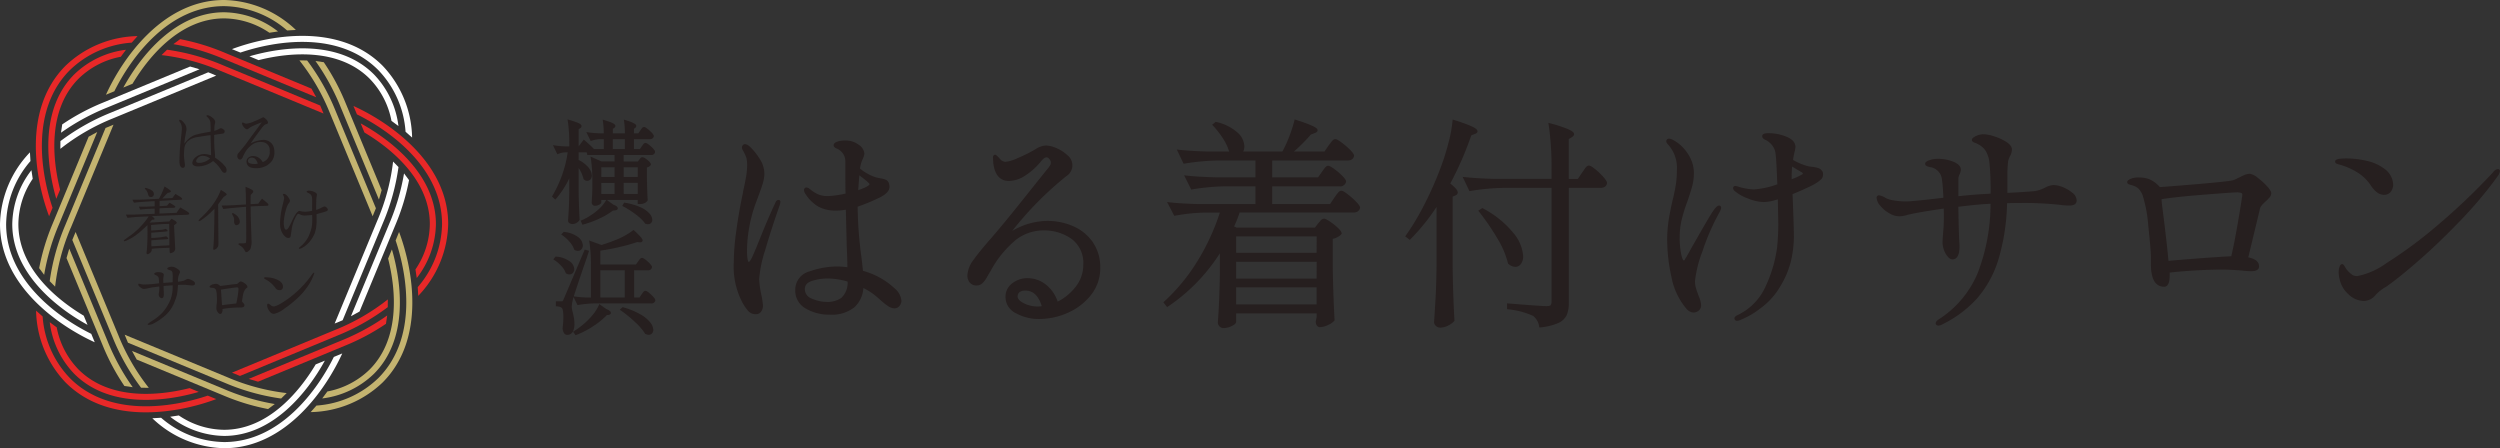 <svg xmlns="http://www.w3.org/2000/svg" xmlns:xlink="http://www.w3.org/1999/xlink" width="272.243" height="48.807" viewBox="0 0 272.243 48.807">
  <rect x="0" y="0" width="272.243" height="48.807" fill="#333333" stroke="none"/>
  <defs>
    <clipPath id="clip-path">
      <rect id="長方形_2453" data-name="長方形 2453" width="48.807" height="48.807" fill="none"/>
    </clipPath>
  </defs>
  <g id="グループ_5536" data-name="グループ 5536" transform="translate(0 -31)">
    <path id="パス_23312" data-name="パス 23312" d="M33.235,25.505a1.106,1.106,0,0,1,.324.7.455.455,0,0,1-.482.482.75.75,0,0,1-.239-.044l-.045-.015-.027-.039a4.744,4.744,0,0,0-.993-.956,9.005,9.005,0,0,0-1.351-.866l-.137-.069.213-.363.1.017a6.537,6.537,0,0,1,1.664.482,2.976,2.976,0,0,1,.975.668M23,24.008l-.368-.341.065-.1a13.021,13.021,0,0,0,1.649-4.705h-.286a2.18,2.18,0,0,0-.718.158l-.125.05-.478-.995.271.042a9.914,9.914,0,0,0,1.115.094h.393v-.265a15.7,15.7,0,0,0-.155-2.446l-.037-.228.221.066a9.525,9.525,0,0,1,.962.326c.161.072.345.175.345.343a.292.292,0,0,1-.183.247l-.131.084v1.873l.555-.74.118.1c.394.338.706.625.925.852l.04.042V18.5h1.1V17.426h-.409a3.291,3.291,0,0,0-.9.162l-.119.038-.476-.971.269.038a11.851,11.851,0,0,0,1.214.095h.416a9.316,9.316,0,0,0-.082-1.268l-.034-.227.22.068c.977.3,1.162.453,1.162.632a.3.3,0,0,1-.165.231l-.112.075v.489h1.313a9.2,9.2,0,0,0-.082-1.268l-.035-.229.221.069c.951.3,1.137.458,1.137.632a.3.3,0,0,1-.145.226l-.109.078v.492h.478l.189-.279c.023-.03.055-.078.1-.143a1.059,1.059,0,0,1,.134-.175.277.277,0,0,1,.2-.091c.075,0,.167.035.391.212a4.046,4.046,0,0,1,.438.4c.165.175.232.287.232.388l-.005.037a.4.4,0,0,1-.441.288H31.56V18.5h.648l.186-.264c.027-.035.058-.082.1-.144a1.181,1.181,0,0,1,.13-.164.279.279,0,0,1,.2-.091c.073,0,.166.035.384.205a3.807,3.807,0,0,1,.426.389c.159.169.227.283.227.382a.388.388,0,0,1-.434.337H30.44v.7H32l.114-.167c.038-.041.069-.08.113-.138a.326.326,0,0,1,.26-.154c.084,0,.214.034.536.291.266.212.379.363.379.5v.049l-.03.039a.7.7,0,0,1-.4.235v1.135c.025,1.067.052,1.859.084,2.413l0,.048-.027.04a.762.762,0,0,1-.315.249,1.1,1.1,0,0,1-.479.1h-.265V24.04H28.606l.688.5c.37.156.507.269.507.416,0,.187-.23.217-.306.228l-.228.02a7.623,7.623,0,0,1-1.41.84,10.653,10.653,0,0,1-1.789.666l-.12.033-.194-.444.138-.056a5.345,5.345,0,0,0,.914-.493,6,6,0,0,0,.986-.761,3.8,3.8,0,0,0,.69-.84l.062-.109h-.539v.253c0,.13-.124.213-.245.278a1.006,1.006,0,0,1-.478.108.3.3,0,0,1-.242-.13.415.415,0,0,1-.083-.256q.049-.57.072-1.425v-.84a15.608,15.608,0,0,0-.155-2.446l-.043-.264,1.192.53h1.428v-.7H26.484l-.072-.289h-.875v.829A3.342,3.342,0,0,1,26.6,20.5a1.47,1.47,0,0,1,.375.885.624.624,0,0,1-.128.4.491.491,0,0,1-.731.024l-.042-.032-.01-.052a4.018,4.018,0,0,0-.522-1.163v2.784c.017.987.049,1.938.1,2.823l0,.041-.02.036a.776.776,0,0,1-.337.3.686.686,0,0,1-.764.018.359.359,0,0,1-.135-.279c.033-.483.061-.942.085-1.387s.04-1.038.048-1.746V21.687a9.969,9.969,0,0,1-1.42,2.206Zm8.974-3.521h-1.53v1.048h1.53Zm-1.529,2.9h1.53v-1.2H30.44ZM29.259,18.5h1.313V17.426H29.259Zm-1.253,3.036h1.446V20.486H28.007Zm0,1.856h1.446v-1.2H28.007Zm-2.521,4.7a3.018,3.018,0,0,0-1.493-.562l-.072-.011-.283.283.143.1a4.1,4.1,0,0,1,.779.71,2.273,2.273,0,0,1,.477.79l.016.051.045.029a.651.651,0,0,0,.354.107.508.508,0,0,0,.4-.177.633.633,0,0,0,.143-.426,1.2,1.2,0,0,0-.509-.894m8.4,6.893-.005.037a.4.4,0,0,1-.441.288H27.307a12.113,12.113,0,0,0-1.783.167l-.106.017-.429-.876c-.01.034-.018.06-.023.079A3.9,3.9,0,0,0,24.79,35.7a2.746,2.746,0,0,0,.116.614c.008.035.038.173.091.416a4,4,0,0,1,.082.838,1.658,1.658,0,0,1-.176.825.665.665,0,0,1-.607.343.415.415,0,0,1-.372-.229,1.176,1.176,0,0,1-.133-.493,9.926,9.926,0,0,0,.083-1.229c0-.814-.137-.973-.179-1a1.066,1.066,0,0,0-.509-.155l-.131-.013v-.54h.663a.183.183,0,0,0,.072-.009.978.978,0,0,0,.087-.152c.126-.285.892-2.088,2.273-5.352l.05-.119.471.138-.045.141c-.176.552-.391,1.185-.64,1.884-.535,1.587-.858,2.554-.976,2.936l.209.029a11.824,11.824,0,0,0,1.214.095h.441V31.148a15.632,15.632,0,0,0-.155-2.446l-.04-.244,1.344.49c.417-.125.888-.289,1.4-.489a8.033,8.033,0,0,0,2-1.076l.1-.076.09.086c.322.306.54.523.666.666.158.179.223.292.223.391a.2.2,0,0,1-.068.152.351.351,0,0,1-.277.052l-.251-.021A19.548,19.548,0,0,1,30,29.168c-.707.167-1.413.3-2.1.4v1.5h3.878l.212-.293c.024-.031.058-.079.105-.146a1.338,1.338,0,0,1,.142-.176.289.289,0,0,1,.2-.1c.073,0,.168.036.4.21a3.827,3.827,0,0,1,.45.407c.169.179.238.293.238.394a.39.39,0,0,1-.446.337H31.584v2.964h.585l.2-.3c.036-.047.072-.1.113-.161a1.026,1.026,0,0,1,.134-.175.28.28,0,0,1,.2-.091c.074,0,.169.038.393.219a4.236,4.236,0,0,1,.443.419c.168.183.237.3.237.4M27.9,34.665H30.56V31.7H27.9ZM32.26,36.5a8.231,8.231,0,0,0-1.852-.762l-.077-.023-.315.285.149.1a13.41,13.41,0,0,1,1.508,1.234,6.453,6.453,0,0,1,1.09,1.253l.024.039.042.018a.864.864,0,0,0,.334.084.483.483,0,0,0,.374-.157.562.562,0,0,0,.132-.385,1.4,1.4,0,0,0-.342-.815A3.681,3.681,0,0,0,32.26,36.5m-8.138-4.53.016.049.044.028a.65.65,0,0,0,.355.107.494.494,0,0,0,.386-.177.6.6,0,0,0,.143-.4,1.124,1.124,0,0,0-.5-.847,2.872,2.872,0,0,0-1.458-.513l-.08-.01-.247.309.134.087a3.886,3.886,0,0,1,.749.645,2.049,2.049,0,0,1,.457.724m4.413,3.937-.75-.529-.069.167a4.047,4.047,0,0,1-.57.918,7.449,7.449,0,0,1-.862.921,9.152,9.152,0,0,1-1.221.925l-.131.081.276.385.1-.04a9.6,9.6,0,0,0,1.877-.984,8.372,8.372,0,0,0,1.438-1.178l.176-.01c.208-.038.252-.137.252-.215,0-.153-.146-.277-.519-.44" transform="translate(37.474 28.73)" fill="#261f1f"/>
    <path id="パス_23313" data-name="パス 23313" d="M98.262,21.467a1.233,1.233,0,0,1-.08.359c-.6,1.714-1.133,3.349-1.571,4.863a13.662,13.662,0,0,0-.659,3.185,12,12,0,0,0,.22,1.575,8.691,8.691,0,0,1,.2,1.276,1.076,1.076,0,0,1-.2.653.673.673,0,0,1-.568.285,1.076,1.076,0,0,1-.831-.336,5.555,5.555,0,0,1-.655-.956,8.438,8.438,0,0,1-.926-4.365,25.477,25.477,0,0,1,.259-3.311c.172-1.277.392-2.57.653-3.843.065-.292.105-.5.121-.629q.172-.764.3-1.493a7.51,7.51,0,0,0,.121-1.22,3.4,3.4,0,0,0-.081-.874,4.5,4.5,0,0,0-.394-.834.664.664,0,0,1-.09-.283.386.386,0,0,1,.09-.253c.148-.177.384-.173.755.131a6.936,6.936,0,0,1,1.1,1.371,2.971,2.971,0,0,1,.5,1.553,3.8,3.8,0,0,1-.165,1.069c-.107.36-.277.852-.507,1.459l-.343.933a15.365,15.365,0,0,0-.658,2.546,14.805,14.805,0,0,0-.219,2.425c0,1.192.191,1.226.193,1.226s.12-.006.365-.53c.186-.4.463-1.053.821-1.947.54-1.357,1.111-2.691,1.7-3.964.083-.209.2-.319.36-.319.033,0,.2.012.2.249m12.451,9.4a1.993,1.993,0,0,1,.725,1.318.911.911,0,0,1-.2.569c-.291.373-.8.341-1.277.015a6.637,6.637,0,0,1-.7-.551q-.344-.306-.514-.453a6.7,6.7,0,0,0-.988-.7q-.245-.139-.464-.254a3.111,3.111,0,0,1-.961,2.082,3.933,3.933,0,0,1-2.716.82,4.96,4.96,0,0,1-2.6-.67,2.2,2.2,0,0,1-1.142-1.988,2.066,2.066,0,0,1,1.584-2.062,8.93,8.93,0,0,1,2.892-.523,8.694,8.694,0,0,1,1.2.077c0-.373-.01-.76-.024-1.151l-.049-1.278-.094-3.834c-.138.024-.312.047-.528.071a4.35,4.35,0,0,1-.555.025,3.949,3.949,0,0,1-1.891-.421,4.192,4.192,0,0,1-1.434-1.405.676.676,0,0,1-.144-.389.265.265,0,0,1,.274-.3.583.583,0,0,1,.305.133,1.855,1.855,0,0,1,.226.174,3.709,3.709,0,0,0,.738.442,2.589,2.589,0,0,0,1.066.185,10.679,10.679,0,0,0,1.911-.271c-.015-.543-.022-1.276-.022-2.233V17.042a1.494,1.494,0,0,0-.984-1.434c-.131-.072-.294-.181-.294-.336,0-.23.27-.348.358-.386a2.672,2.672,0,0,1,1-.133,2.244,2.244,0,0,1,1.366.455,1.281,1.281,0,0,1,.628.974,2.289,2.289,0,0,1-.154.532,3.034,3.034,0,0,0-.243.652c-.052.246-.076.369-.086.432a5.288,5.288,0,0,0,1.738.966c.144.033.344.073.6.122a1.68,1.68,0,0,1,.574.191.609.609,0,0,1,.249.369,1.105,1.105,0,0,1,.053.35c0,.416-.336.79-1.027,1.145a20.582,20.582,0,0,1-2.439,1.013v.055a45.137,45.137,0,0,0,.417,5.49q.047.355.163,1.443a8.2,8.2,0,0,1,3.464,1.925m-3.035-11.675c-.215-.183-.414-.342-.595-.473q-.132-.1-.235-.175l-.116,1.613c1.2-.411,1.234-.631,1.234-.656,0,0-.022-.083-.288-.309m-6.022,10.863c-.5.171-.738.457-.738.876a1.092,1.092,0,0,0,.773,1.039,4.137,4.137,0,0,0,1.658.358,2.641,2.641,0,0,0,1.55-.444,2.272,2.272,0,0,0,.678-1.771,7.666,7.666,0,0,0-2.155-.335,5.451,5.451,0,0,0-1.766.276m30.584-4.283a4.751,4.751,0,0,1,.848,2.855,4.66,4.66,0,0,1-.979,2.909,6.506,6.506,0,0,1-2.507,1.956,7.654,7.654,0,0,1-3.18.694,5.068,5.068,0,0,1-2.507-.621,1.968,1.968,0,0,1-1.146-1.771,1.8,1.8,0,0,1,.745-1.5,2.707,2.707,0,0,1,1.672-.553,3.207,3.207,0,0,1,1.982.7,3.92,3.92,0,0,1,1.284,1.854,5.721,5.721,0,0,0,1.964-1.625,3.821,3.821,0,0,0,.823-2.369,3.247,3.247,0,0,0-1.285-2.844,5.186,5.186,0,0,0-3.043-.917,4.937,4.937,0,0,0-2.963.992,11.443,11.443,0,0,0-2.8,3.425c-.088.14-.216.357-.385.655a2.727,2.727,0,0,1-.515.688.88.88,0,0,1-.6.238.928.928,0,0,1-.782-.332,1.188,1.188,0,0,1-.245-.747,2.96,2.96,0,0,1,.628-1.656c.4-.574,1.025-1.345,1.849-2.289s1.848-2.175,3.009-3.626,1.878-2.35,2.136-2.677l1.122-1.393a2.448,2.448,0,0,0,.269-.378.563.563,0,0,0,.075-.262.625.625,0,0,0-.164-.408.421.421,0,0,0-.3-.187c-.166,0-.358.132-.571.392a7.363,7.363,0,0,1-1.7,1.557,3.374,3.374,0,0,1-1.82.625c-1,0-1.576-.678-1.721-2.018l-.027-.5c0-.307.161-.339.229-.339s.163.033.533.455a.839.839,0,0,0,.6.318,4.142,4.142,0,0,0,1.291-.39,15.987,15.987,0,0,0,2.018-1.009,2.225,2.225,0,0,1,1.12-.378,3.028,3.028,0,0,1,1.144.294,4.045,4.045,0,0,1,1.182.771,1.389,1.389,0,0,1-.139,2.278,36.885,36.885,0,0,0-5.887,5.965,7.647,7.647,0,0,1,3.829-1.1,7.064,7.064,0,0,1,2.752.551,5.071,5.071,0,0,1,2.164,1.715M124.1,31.716c0,.273.224.525.664.75a3.33,3.33,0,0,0,1.526.359,3.628,3.628,0,0,0,.436-.032,3.007,3.007,0,0,0-.6-1.177A1.5,1.5,0,0,0,124.9,31.1a.866.866,0,0,0-.608.184.571.571,0,0,0-.192.436M160.949,21.4c.4.408.448.579.448.681-.06.251-.235.514-.756.514H148.278a13.707,13.707,0,0,1-.6,1.513l.249.124h8.557l.326-.434c.059-.061.136-.15.246-.283a.56.56,0,0,1,.413-.252c.085,0,.237.037.664.325a6.872,6.872,0,0,1,.839.667c.287.269.415.458.415.613v.046l-.03.036a1.461,1.461,0,0,1-.437.333,1.873,1.873,0,0,1-.5.175V28.6c.032,1.977.1,3.891.194,5.687l0,.047-.029.037a1.848,1.848,0,0,1-.689.473,2.133,2.133,0,0,1-.865.23.4.4,0,0,1-.363-.208.786.786,0,0,1-.1-.4l.013-.055c0-.005.022-.074.085-.473v-.363H147.9v.916c0,.154-.148.3-.482.464a2.061,2.061,0,0,1-.928.219.562.562,0,0,1-.4-.182.588.588,0,0,1-.183-.429c.113-1.531.185-3.257.218-5.139v-2.39a19.809,19.809,0,0,1-5.642,5.792l-.1.066-.412-.524.087-.079a20.425,20.425,0,0,0,3.649-4.443,24.176,24.176,0,0,0,2.418-5.247h-1.6a20.021,20.021,0,0,0-3.273.337l-.091.017-.782-1.5.235.026c.879.1,1.96.161,3.212.193H150V19.738h-3.291a24.6,24.6,0,0,0-3.614.338l-.092.015-.775-1.55.23.025c.883.1,1.965.161,3.212.193H150V16.928h-4.114a24.566,24.566,0,0,0-3.614.338l-.094.015-.745-1.55.226.025c.88.1,1.962.161,3.212.193h2.26a5.028,5.028,0,0,0-.626-1.357,9.144,9.144,0,0,0-1.124-1.457l-.1-.1.4-.32.062.017a5.193,5.193,0,0,1,2.3,1.146,2.141,2.141,0,0,1,.753,1.5,1.234,1.234,0,0,1-.134.576h4.27a12.87,12.87,0,0,0,.756-1.651,15.584,15.584,0,0,0,.553-1.718l.032-.131.128.041c2.183.7,2.366.953,2.366,1.138,0,.142-.112.248-.332.315l-.4.155a19.549,19.549,0,0,1-1.846,1.851h3.327l.423-.623c.07-.088.145-.187.233-.307a2.574,2.574,0,0,1,.242-.293.4.4,0,0,1,.283-.134c.092,0,.247.045.694.376a8.364,8.364,0,0,1,.9.775c.4.4.449.567.449.671-.044.247-.208.514-.756.514h-8.16v1.831h4.992l.607-.857a2.422,2.422,0,0,1,.231-.281.376.376,0,0,1,.271-.122c.091,0,.243.041.668.351a7.257,7.257,0,0,1,.851.728c.294.294.425.494.425.646a.637.637,0,0,1-.708.514h-7.336v1.928h6.3l.447-.67c.052-.07.124-.17.22-.306a2.6,2.6,0,0,1,.269-.332.425.425,0,0,1,.3-.146c.093,0,.248.046.695.39a8.4,8.4,0,0,1,.9.8m-4.287,3.788H147.9v1.783h8.76Zm0,2.762H147.9v1.831h8.76ZM147.9,32.594h8.76V30.739H147.9Zm29.611-4.431.035.028a1.24,1.24,0,0,0,.757.318.74.74,0,0,0,.624-.344,1.4,1.4,0,0,0,.229-.824,4.407,4.407,0,0,0-1.068-2.523,10.688,10.688,0,0,0-3.309-2.675l-.066-.037-.449.285.087.11a26.324,26.324,0,0,1,1.989,2.905,9.608,9.608,0,0,1,1.16,2.713Zm-6.291-8.73a36.69,36.69,0,0,0,2.289-5.249l.376-.146c.075-.025.3-.1.3-.29,0-.224-.31-.529-2.559-1.235l-.152-.047-.012.158A14.653,14.653,0,0,1,171,15.074a25.211,25.211,0,0,1-.856,2.7,38.673,38.673,0,0,1-1.776,4,27.317,27.317,0,0,1-1.989,3.316l-.071.1.5.384.078-.078a22.525,22.525,0,0,0,2.837-3.515v6.235c-.016,1.453-.049,2.637-.1,3.52s-.105,1.82-.17,2.781a.56.56,0,0,0,.213.435.676.676,0,0,0,.446.176,1.924,1.924,0,0,0,.856-.219,2.257,2.257,0,0,0,.667-.477l.035-.039,0-.052c-.1-1.778-.162-3.692-.194-5.687V20.859l.253-.109c.251-.084.3-.23.3-.338,0-.158-.095-.411-.813-.979m15.788-1.554c-.437-.356-.592-.4-.685-.4a.4.4,0,0,0-.283.134,1.975,1.975,0,0,0-.247.323c-.086.133-.161.239-.223.317l-.453.679h-.993V14.594l.329-.205c.108-.068.252-.175.252-.325,0-.175-.189-.337-.631-.539a15.138,15.138,0,0,0-1.981-.649l-.19-.052.031.195a31.77,31.77,0,0,1,.313,4.946v.964h-6.243c-1.248-.032-2.329-.1-3.212-.193l-.226-.025.745,1.55.094-.015a24.553,24.553,0,0,1,3.614-.338h5.228V32.26a.628.628,0,0,1-.1.424c-.035.039-.141.1-.452.1-.431,0-1.829-.1-4.157-.29l-.136-.011v.633l.108.016a8.567,8.567,0,0,1,2.713.709A1.737,1.737,0,0,1,180.894,35l.024.112.113-.013a6.04,6.04,0,0,0,1.97-.486,1.83,1.83,0,0,0,.907-.875,3.394,3.394,0,0,0,.216-1.309V19.908h3.436c.527,0,.688-.267.732-.514,0-.1-.048-.27-.419-.69a7.652,7.652,0,0,0-.863-.826m24.674.147a.552.552,0,0,1,.122.393.739.739,0,0,1-.126.472,2.472,2.472,0,0,1-.416.366,7.16,7.16,0,0,1-1.129.615c-.511.241-1.064.483-1.645.719l.045,1.165c.066,1.7.1,2.873.1,3.594a12.1,12.1,0,0,1-.273,2.323,9.458,9.458,0,0,1-1.146,2.853,7.853,7.853,0,0,1-2.222,2.5,9.125,9.125,0,0,1-2.271,1.3.879.879,0,0,1-.261.056.266.266,0,0,1-.3-.274c0-.124.109-.231.365-.358a6.263,6.263,0,0,0,2.942-2.93,14.488,14.488,0,0,0,1.34-4.448,24.089,24.089,0,0,0,.122-2.908l-.046-2.31a5.336,5.336,0,0,1-1.524.3,4.853,4.853,0,0,1-1.729-.39,4.593,4.593,0,0,1-1.454-.824.454.454,0,0,1-.163-.313.222.222,0,0,1,.249-.224.88.88,0,0,1,.261.056,5.547,5.547,0,0,0,.879.217,5.362,5.362,0,0,0,.9.1,9.5,9.5,0,0,0,2.525-.555c-.064-1.8-.129-2.928-.192-3.356a1.718,1.718,0,0,0-.413-.943,1.987,1.987,0,0,0-.668-.533c-.246-.1-.371-.241-.371-.411,0-.323.5-.323.692-.323a5.149,5.149,0,0,1,1.94.378c.655.266.988.645.988,1.125a2.52,2.52,0,0,1-.1.547,7.172,7.172,0,0,0-.158.862,6.568,6.568,0,0,0,1.448.633,3.751,3.751,0,0,0,.616.118,3.517,3.517,0,0,1,.667.129.8.8,0,0,1,.407.292m-2.257.133c-.087-.043-.412-.236-.984-.585-.035.392-.053.808-.053,1.238v.141a6.86,6.86,0,0,0,1.137-.52c.086-.043.086-.075.086-.088s-.013-.084-.185-.187m-8.956,3.674c-.124,0-.294.081-.692.667-.136.187-.561.9-1.3,2.187s-1.235,2.164-1.53,2.705a1.493,1.493,0,0,0-.168.273c-.06.112-.106.142-.122.142s-.168-.009-.306-.746a8.993,8.993,0,0,1-.158-1.66,8.692,8.692,0,0,1,.218-2.035,18.649,18.649,0,0,1,.635-2.03c.245-.719.424-1.292.531-1.7a5.518,5.518,0,0,0,.165-1.384,3.747,3.747,0,0,0-.66-2.073,4.312,4.312,0,0,0-1.569-1.479,1.053,1.053,0,0,0-.454-.163.289.289,0,0,0-.323.3c0,.1.072.223.233.385A3.8,3.8,0,0,1,195.894,18a10.215,10.215,0,0,1-.121,1.591c-.082.512-.2,1.1-.367,1.75-.2.883-.342,1.639-.432,2.246a14.559,14.559,0,0,0-.136,2.107,18.866,18.866,0,0,0,.458,3.886,7.54,7.54,0,0,0,1.644,3.5,1.119,1.119,0,0,0,.753.406,1,1,0,0,0,.537-.18.73.73,0,0,0,.3-.659,3.026,3.026,0,0,0-.278-1c-.129-.352-.227-.647-.292-.876a2.669,2.669,0,0,1-.093-.727,12.822,12.822,0,0,1,.8-3.192,24.537,24.537,0,0,1,1.737-4.048c.286-.524.31-.636.31-.7a.243.243,0,0,0-.249-.274m38.5-1.383a3.77,3.77,0,0,0-1.03-.611A2.869,2.869,0,0,0,236.9,19.6a2.343,2.343,0,0,0-.963.307,3.786,3.786,0,0,1-1.089.357c-.722.063-1.718.127-2.96.19V18.837a14.348,14.348,0,0,1,.073-1.777,1.844,1.844,0,0,1,.233-.65,1.526,1.526,0,0,0,.186-.671c0-.29-.2-.569-.6-.83a5.33,5.33,0,0,0-1.3-.6,4.057,4.057,0,0,0-1.157-.24,1.9,1.9,0,0,0-1.07.311c-.059.033-.236.135-.236.306s.185.258.325.314a2.445,2.445,0,0,1,1.124.791,3.125,3.125,0,0,1,.469,1.393,32.591,32.591,0,0,1,.122,3.356l-1.235.068c-.8.061-1.561.131-2.273.206V18.886a1.241,1.241,0,0,1,.125-.443,1.472,1.472,0,0,0,.145-.516c0-.349-.274-.641-.815-.866a4.528,4.528,0,0,0-1.745-.317,2.671,2.671,0,0,0-.839.142c-.229.076-.492.191-.492.4,0,.1.057.236.328.306a1.559,1.559,0,0,0,.26.062,1.515,1.515,0,0,1,1.233,1.251,20.276,20.276,0,0,1,.165,2.079c-2.24.267-3.61.4-4.072.4a7.29,7.29,0,0,1-1.389-.121,2.845,2.845,0,0,1-.836-.257,1.7,1.7,0,0,0-.7-.286.254.254,0,0,0-.274.274,1.485,1.485,0,0,0,.436.9,3.431,3.431,0,0,0,.982.8,2.125,2.125,0,0,0,.994.31,3.515,3.515,0,0,0,.942-.151c.666-.175,2-.407,3.954-.691.011.25.017.581.017.986,0,.451-.025.981-.073,1.575s-.074.944-.074,1.031a2.569,2.569,0,0,0,.181.982,2.234,2.234,0,0,0,.418.69.685.685,0,0,0,.46.273c.524,0,.79-.472.79-1.4a4.863,4.863,0,0,0-.025-.522c-.048-1.025-.08-2.308-.1-3.814q1.209-.137,1.654-.184l.517-.049c.3-.03.737-.06,1.333-.09a20.9,20.9,0,0,1-1.4,7.548,11.029,11.029,0,0,1-4.09,4.942c-.327.192-.48.36-.48.527,0,.12.078.249.3.249a1.025,1.025,0,0,0,.425-.136,12.5,12.5,0,0,0,3.786-2.832,11.672,11.672,0,0,0,2.324-4.249,23.12,23.12,0,0,0,.936-6.112c.288-.012.685-.019,1.181-.019a36.794,36.794,0,0,1,4.552.195,6.346,6.346,0,0,0,1.029.076,1.317,1.317,0,0,0,.557-.1.469.469,0,0,0,.257-.471,1.107,1.107,0,0,0-.462-.821m21.18-.727c.325.352.476.6.476.786a.681.681,0,0,1-.163.422,4.054,4.054,0,0,1-.444.458c-.029.03-.108.1-.232.221a1.723,1.723,0,0,0-.275.32.742.742,0,0,0-.117.272l-1.273,5.287c.78.154,1.177.485,1.177.985,0,.237-.145.52-.839.52a10.2,10.2,0,0,1-1.072-.075c-.843-.065-1.536-.1-2.05-.1-.957,0-2,.033-3.09.1-1.033.062-1.938.139-2.693.23.007.073.01.15.01.234,0,.323,0,1.306-.593,1.306-.965,0-1.454-.836-1.454-2.486v-.689c0-.566-.095-1.719-.282-3.427a14.661,14.661,0,0,0-.618-3.357,2.29,2.29,0,0,0-.417-.688,1.539,1.539,0,0,0-.637-.373q-.145-.048-.277-.084a.947.947,0,0,1-.228-.087.224.224,0,0,1-.123-.194c0-.166.172-.3.576-.438a2.4,2.4,0,0,1,.681-.081,3.176,3.176,0,0,1,1.178.205,3.244,3.244,0,0,1,1.077.792l.041.055.939-.069c5.451-.426,6.84-.606,7.045-.681a2.363,2.363,0,0,0,.365-.152,3,3,0,0,1,.295-.141,6.365,6.365,0,0,1,.615-.295,1.515,1.515,0,0,1,.563-.108,1.718,1.718,0,0,1,.838.431,7.526,7.526,0,0,1,1,.9m-2.78.763a1.383,1.383,0,0,0-.558-.072c-.258,0-1.479.087-3.628.258-2.066.164-3.58.327-4.5.484.006.222.03.494.072.812.3,2.3.531,4.282.677,5.9,1.082-.095,2.259-.19,3.5-.284,1.262-.095,2.385-.168,3.339-.217.206-.843.458-2.132.75-3.833.3-1.756.452-2.725.452-2.879a.169.169,0,0,0-.1-.17m27.93-2.611a.679.679,0,0,0-.486.31,69.488,69.488,0,0,1-6.22,5.926,47.537,47.537,0,0,1-5.429,4.008,8.1,8.1,0,0,1-3.155,1.407,1,1,0,0,1-.534-.115,2.752,2.752,0,0,1-.434-.364,2.146,2.146,0,0,1-.372-.487c-.132-.242-.225-.336-.332-.336-.14,0-.222.153-.277.287a1.507,1.507,0,0,0-.095.577,3.262,3.262,0,0,0,.1.788,3.066,3.066,0,0,0,.985,1.653,2.445,2.445,0,0,0,1.645.709,1.662,1.662,0,0,0,1.273-.631,4.032,4.032,0,0,1,.475-.453c.146-.112.291-.218.421-.306a3.49,3.49,0,0,0,.508-.329c.834-.589,1.983-1.522,3.415-2.774s2.935-2.7,4.469-4.3a43.693,43.693,0,0,0,4-4.761,1.246,1.246,0,0,0,.267-.587.213.213,0,0,0-.225-.225m-15.282.381a4.63,4.63,0,0,1,1.436,1.388c.448.69.93,1.04,1.433,1.04a.921.921,0,0,0,.748-.329,1.225,1.225,0,0,0,.263-.806,2.209,2.209,0,0,0-.984-1.722,4.918,4.918,0,0,0-1.9-.847,9.755,9.755,0,0,0-2.18-.261c-.9,0-1.257.1-1.257.347,0,.073.035.174.2.24a2.505,2.505,0,0,0,.332.1,7.564,7.564,0,0,1,1.91.847" transform="translate(-13.286 31.551)" fill="#261f1f"/>
    <g id="グループ_5117" data-name="グループ 5117" transform="translate(0 31)">
      <g id="グループ_5116" data-name="グループ 5116" clip-path="url(#clip-path)">
        <path id="パス_23354" data-name="パス 23354" d="M37.156,29.563a9.789,9.789,0,0,0-5.628,2.676c-3.749,3.747-3.059,9.784-1.962,13.555l.415-1c-.912-3.614-1.26-8.808,2.02-12.088a8.915,8.915,0,0,1,4.592-2.381Z" transform="translate(-23.437 -24.144)" fill="#e82828"/>
        <path id="パス_23355" data-name="パス 23355" d="M30.316,191.987l-.763-.564a9.786,9.786,0,0,0,2.676,5.628c3.747,3.749,9.784,3.059,13.555,1.963l-1-.415c-3.614.912-8.807,1.26-12.088-2.02a8.91,8.91,0,0,1-2.382-4.592" transform="translate(-24.136 -156.336)" fill="#e82828"/>
        <path id="パス_23356" data-name="パス 23356" d="M113.611,36.476l-.359-.869-10.6-4.392a23.982,23.982,0,0,0-6.08-1.69l-.6.589a23.047,23.047,0,0,1,6.4,1.706Z" transform="translate(-78.38 -24.113)" fill="#e82828"/>
        <path id="パス_23357" data-name="パス 23357" d="M154.783,178.7l.006-.838a23.063,23.063,0,0,1-5.728,3.317l-11.243,4.658.868.36,10.6-4.392a23.975,23.975,0,0,0,5.494-3.1" transform="translate(-112.556 -145.257)" fill="#e82828"/>
        <path id="パス_23358" data-name="パス 23358" d="M103.742,23.254l-.735.546a24.329,24.329,0,0,1,5.521,1.627l10.033,4.156-.515-.938-9.52-3.942a24.09,24.09,0,0,0-4.785-1.448" transform="translate(-84.126 -18.992)" fill="#e82828"/>
        <path id="パス_23359" data-name="パス 23359" d="M40.118,193.807c-3.877,1.308-10.717,2.393-15-1.894a10.737,10.737,0,0,1-2.982-6.726l-.713-.634a11.641,11.641,0,0,0,3.22,7.831c4.794,4.794,12.537,3.253,16.4,1.8Z" transform="translate(-17.493 -150.725)" fill="#e82828"/>
        <path id="パス_23360" data-name="パス 23360" d="M214.27,73.274l.412,1c3.2,1.91,7.119,5.338,7.12,9.975a8.926,8.926,0,0,1-1.563,4.931l.14.938a9.784,9.784,0,0,0,2.087-5.872c0-5.3-4.754-9.081-8.2-10.972" transform="translate(-174.996 -59.843)" fill="#e82828"/>
        <path id="パス_23361" data-name="パス 23361" d="M209.988,62.94l.379.917c3.666,1.817,9.27,5.886,9.269,11.948a10.736,10.736,0,0,1-2.648,6.865l.056.952a11.637,11.637,0,0,0,3.26-7.813c0-6.78-6.564-11.166-10.317-12.869" transform="translate(-171.498 -51.403)" fill="#e82828"/>
        <path id="パス_23362" data-name="パス 23362" d="M162.678,188.335l.133-.906a24.351,24.351,0,0,1-5.054,2.754l-10.033,4.155,1.027.3,9.52-3.944a24.106,24.106,0,0,0,4.407-2.358" transform="translate(-120.647 -153.074)" fill="#e82828"/>
        <path id="パス_23363" data-name="パス 23363" d="M23.117,40.127c-1.309-3.877-2.393-10.716,1.895-15a10.739,10.739,0,0,1,6.726-2.982l.633-.713a11.638,11.638,0,0,0-7.831,3.22c-4.794,4.794-3.253,12.537-1.8,16.395Z" transform="translate(-17.393 -17.501)" fill="#e82828"/>
        <path id="パス_23364" data-name="パス 23364" d="M36.373,45.828l-.132.906a24.3,24.3,0,0,1,5.054-2.754l10.033-4.156-1.026-.3-9.52,3.943a24.1,24.1,0,0,0-4.407,2.359" transform="translate(-29.598 -32.28)" fill="#fff"/>
        <path id="パス_23365" data-name="パス 23365" d="M35.87,50.449l-.006.838a23.1,23.1,0,0,1,5.728-3.317l11.244-4.657-.869-.36-10.6,4.392a23.955,23.955,0,0,0-5.493,3.1" transform="translate(-29.29 -35.08)" fill="#fff"/>
        <path id="パス_23366" data-name="パス 23366" d="M138.753,23.123c3.877-1.308,10.718-2.393,15,1.895a10.732,10.732,0,0,1,2.982,6.727l.713.633a11.636,11.636,0,0,0-3.22-7.83c-4.794-4.795-12.537-3.254-16.4-1.8Z" transform="translate(-112.571 -17.398)" fill="#fff"/>
        <path id="パス_23367" data-name="パス 23367" d="M110.263,210.369c-1.816,3.666-5.886,9.269-11.949,9.269a10.736,10.736,0,0,1-6.864-2.647l-.953.056a11.641,11.641,0,0,0,7.814,3.26c6.781,0,11.165-6.564,12.868-10.318Z" transform="translate(-73.909 -171.499)" fill="#fff"/>
        <path id="パス_23368" data-name="パス 23368" d="M9.938,110.275C6.271,108.458.668,104.388.668,98.326a10.744,10.744,0,0,1,2.649-6.865l-.056-.952A11.635,11.635,0,0,0,0,98.323c0,6.78,6.564,11.165,10.317,12.868Z" transform="translate(0 -73.919)" fill="#fff"/>
        <path id="パス_23369" data-name="パス 23369" d="M15.484,117.963l-.412-1c-3.2-1.911-7.119-5.337-7.12-9.976a8.922,8.922,0,0,1,1.563-4.931l-.141-.938a9.792,9.792,0,0,0-2.087,5.871c0,5.3,4.755,9.081,8.2,10.973" transform="translate(-5.951 -82.584)" fill="#fff"/>
        <path id="パス_23370" data-name="パス 23370" d="M101.109,220.381a9.784,9.784,0,0,0,5.871,2.087c5.3,0,9.081-4.754,10.973-8.2l-1,.412c-1.91,3.2-5.337,7.119-9.975,7.12a8.92,8.92,0,0,1-4.931-1.563Z" transform="translate(-82.576 -174.997)" fill="#fff"/>
        <path id="パス_23371" data-name="パス 23371" d="M214.824,103.748l-.546-.735a24.321,24.321,0,0,1-1.627,5.521l-4.156,10.033.938-.514,3.942-9.52a24.049,24.049,0,0,0,1.448-4.784" transform="translate(-170.279 -84.131)" fill="#fff"/>
        <path id="パス_23372" data-name="パス 23372" d="M203.487,102.373l-4.657,11.244.869-.359,4.392-10.6a23.941,23.941,0,0,0,1.69-6.081l-.589-.6a23.052,23.052,0,0,1-1.705,6.4" transform="translate(-162.386 -78.385)" fill="#fff"/>
        <path id="パス_23373" data-name="パス 23373" d="M163.639,36.6l.763.564a9.783,9.783,0,0,0-2.676-5.628c-3.748-3.75-9.784-3.059-13.554-1.963l1,.416c3.614-.912,8.809-1.259,12.088,2.019a8.922,8.922,0,0,1,2.382,4.592" transform="translate(-121.012 -23.441)" fill="#fff"/>
        <path id="パス_23374" data-name="パス 23374" d="M88.447,213.376l-9.52-3.943-.514-.937,10.032,4.156a24.347,24.347,0,0,0,5.521,1.626l-.735.547a24.114,24.114,0,0,1-4.785-1.448" transform="translate(-64.04 -170.28)" fill="#c4b470"/>
        <path id="パス_23375" data-name="パス 23375" d="M90.113,9.376a9.787,9.787,0,0,0-5.871-2.088c-5.3,0-9.081,4.756-10.972,8.2l1-.414c1.911-3.2,5.338-7.119,9.976-7.119a8.914,8.914,0,0,1,4.931,1.563Z" transform="translate(-59.84 -5.952)" fill="#c4b470"/>
        <path id="パス_23376" data-name="パス 23376" d="M23.248,93.237l.547.734a24.276,24.276,0,0,1,1.626-5.521l4.156-10.033-.937.514L24.7,88.453a24.089,24.089,0,0,0-1.448,4.784" transform="translate(-18.987 -64.044)" fill="#c4b470"/>
        <path id="パス_23377" data-name="パス 23377" d="M31.817,85.317l4.657-11.243-.869.359-4.392,10.6a23.953,23.953,0,0,0-1.689,6.079l.589.6a23.072,23.072,0,0,1,1.7-6.4" transform="translate(-24.112 -60.497)" fill="#c4b470"/>
        <path id="パス_23378" data-name="パス 23378" d="M45.823,162.688l.906.132a24.309,24.309,0,0,1-2.754-5.054l-4.156-10.033-.3,1.026,3.944,9.52a24.11,24.11,0,0,0,2.359,4.408" transform="translate(-32.276 -120.655)" fill="#c4b470"/>
        <path id="パス_23379" data-name="パス 23379" d="M91.108,205.779l.6-.589a23.064,23.064,0,0,1-6.4-1.7l-11.244-4.657.359.869,10.6,4.392a23.951,23.951,0,0,0,6.079,1.689" transform="translate(-60.489 -162.384)" fill="#c4b470"/>
        <path id="パス_23380" data-name="パス 23380" d="M186.189,51.968l-4.392-10.6a23.983,23.983,0,0,0-3.1-5.494l-.838-.006a23.031,23.031,0,0,1,3.317,5.729l4.658,11.244Z" transform="translate(-145.254 -29.291)" fill="#c4b470"/>
        <path id="パス_23381" data-name="パス 23381" d="M43.311,137.827l-.36.868,4.392,10.6a24,24,0,0,0,3.1,5.493l.838.005a23.05,23.05,0,0,1-3.317-5.728Z" transform="translate(-35.078 -112.564)" fill="#c4b470"/>
        <path id="パス_23382" data-name="パス 23382" d="M63.856,9.938C65.673,6.272,69.742.668,75.805.669a10.742,10.742,0,0,1,6.864,2.648l.952-.056A11.639,11.639,0,0,0,75.808,0C69.028,0,64.642,6.564,62.94,10.318Z" transform="translate(-51.403 0)" fill="#c4b470"/>
        <path id="パス_23383" data-name="パス 23383" d="M193.812,138.759c1.308,3.877,2.393,10.718-1.894,15a10.74,10.74,0,0,1-6.727,2.982l-.633.713a11.638,11.638,0,0,0,7.83-3.22c4.795-4.794,3.253-12.537,1.8-16.4Z" transform="translate(-150.73 -112.576)" fill="#c4b470"/>
        <path id="パス_23384" data-name="パス 23384" d="M191.426,164.405a9.786,9.786,0,0,0,5.628-2.676c3.749-3.747,3.06-9.784,1.963-13.555l-.415,1c.912,3.614,1.259,8.808-2.019,12.088a8.929,8.929,0,0,1-4.593,2.382Z" transform="translate(-156.339 -121.015)" fill="#c4b470"/>
        <path id="パス_23385" data-name="パス 23385" d="M188.334,36.376l-.906-.133a24.3,24.3,0,0,1,2.754,5.054l4.155,10.033.3-1.027-3.944-9.52a24.119,24.119,0,0,0-2.359-4.407" transform="translate(-153.074 -29.6)" fill="#c4b470"/>
        <g id="グループ_5459" data-name="グループ 5459">
          <path id="パス_23386" data-name="パス 23386" d="M111.314,74.674c-.108,0-.225-.105-.359-.33a3.466,3.466,0,0,0-.862-.948,2.72,2.72,0,0,1-1.622.586.984.984,0,0,1-.416-.071.355.355,0,0,1-.227-.331.9.9,0,0,1,.369-.6,1.344,1.344,0,0,1,.495-.278,1.426,1.426,0,0,1,.44-.071,1.743,1.743,0,0,1,.424.056c.05.008.159.041.316.08,0-.108,0-.282-.012-.522-.01-.373-.024-.929-.046-1.668-.307.035-.556.069-.738.1-.208.034-.424.06-.638.1a2.8,2.8,0,0,0-.638.17,1.879,1.879,0,0,0-.5.328,1.265,1.265,0,0,0-.342.825,5.835,5.835,0,0,0-.037.605c0,.167.02.366.046.607.017.116.035.272.061.48,0,.149-.023.241-.072.284a.272.272,0,0,1-.157.059c-.174,0-.292-.147-.352-.438a1.549,1.549,0,0,1-.019-.225c0-.008,0-.108.006-.3.013-.457.026-.913.072-1.369.031-.343.093-.89.171-1.638.007-.109.014-.2.014-.29a1.184,1.184,0,0,0-.188-.7.434.434,0,0,1-.11-.207c0-.042.024-.067.083-.067a.487.487,0,0,1,.308.181,2.275,2.275,0,0,1,.285.346,1.081,1.081,0,0,1,.128.456,1.25,1.25,0,0,1-.007.174c-.041.159-.08.4-.135.715a6,6,0,0,0-.094.741,3.108,3.108,0,0,1,.618-.661,1.923,1.923,0,0,1,.719-.346c.281-.068.513-.13.7-.163.208-.043.481-.087.829-.147l0-.3c0-.208-.011-.424-.021-.648a.9.9,0,0,0-.287-.587c-.091-.091-.142-.148-.142-.174,0-.058.032-.083.107-.083a.7.7,0,0,1,.225.064,1.314,1.314,0,0,1,.368.255.674.674,0,0,1,.244.363.57.57,0,0,1-.024.225,1.853,1.853,0,0,0-.056.316c-.007.191-.014.348-.013.482a2.4,2.4,0,0,0,.389-.144,1.321,1.321,0,0,1,.306-.145.479.479,0,0,1,.233.082c.133.082.2.164.2.256a.254.254,0,0,1-.256.259c-.107.017-.256.035-.447.061-.008,0-.158.025-.439.069-.006.356,0,.706.008,1.038q.016.448.056.8c.018.175.027.316.028.407a1.485,1.485,0,0,1-.007.223c.083.057.2.139.359.253.125.091.234.19.343.28s.243.248.435.462a.669.669,0,0,1,.127.363c0,.208-.08.309-.238.31m-2.371-1.858a.722.722,0,0,0-.562.278.456.456,0,0,0-.139.3c0,.124.1.191.308.189a1.576,1.576,0,0,0,.572-.1,1.97,1.97,0,0,0,.628-.37,1.26,1.26,0,0,0-.807-.292" transform="translate(-86.889 -55.859)" fill="#261f1f"/>
          <path id="パス_23387" data-name="パス 23387" d="M144.332,74.9a2.311,2.311,0,0,1-1.285.366,1.8,1.8,0,0,1-.531-.061.664.664,0,0,1-.488-.852.526.526,0,0,1,.255-.3.8.8,0,0,1,.423-.111,1.126,1.126,0,0,1,.707.244,1.289,1.289,0,0,1,.344.411,1.114,1.114,0,0,0,.763-1.168.9.9,0,0,0-.439-.91,1.349,1.349,0,0,0-.557-.111,1.6,1.6,0,0,0-.779.2,2.741,2.741,0,0,0-.75.7,3.885,3.885,0,0,0-.409.759c-.074.175-.172.258-.3.259a.228.228,0,0,1-.209-.123.417.417,0,0,1-.084-.256.452.452,0,0,1,.089-.284c.172-.21.436-.519.781-.945.173-.225.411-.576.748-1.027.23-.317.591-.785,1.043-1.427-.083.032-.207.083-.373.144-.141.059-.372.161-.687.3a1.946,1.946,0,0,0-.33.21,1.19,1.19,0,0,1-.174.109c-.124.01-.249-.072-.384-.237a.751.751,0,0,1-.2-.405c0-.058.024-.091.066-.091a.528.528,0,0,1,.175.056.57.57,0,0,0,.208.066,2.834,2.834,0,0,0,.919-.273c.174-.067.406-.161.678-.3.157-.075.232-.126.24-.126.075,0,.192.073.333.213a.638.638,0,0,1,.219.363.148.148,0,0,1-.115.142c-.083.034-.157.059-.232.085a2.088,2.088,0,0,0-.362.4c-.1.125-.238.325-.427.575-.156.21-.411.56-.764,1.068a3.548,3.548,0,0,1,1.35-.383,1.226,1.226,0,0,1,.791.251,1.144,1.144,0,0,1,.413.7,1.946,1.946,0,0,1,.036.373,1.532,1.532,0,0,1-.7,1.376m-1.766-.767a.455.455,0,0,0-.289.1.327.327,0,0,0-.123.266v.016c0,.167.16.265.484.3.091.007.183.015.274.014a1.346,1.346,0,0,0,.307-.044c-.137-.439-.354-.653-.653-.651" transform="translate(-115.152 -56.948)" fill="#261f1f"/>
          <path id="パス_23388" data-name="パス 23388" d="M80.27,113.9c-.457.013-1.237.043-2.357.086l-1.328.051a1.427,1.427,0,0,1,.176.139c.091.091.134.149.126.174a.123.123,0,0,1-.108.076,1.257,1.257,0,0,1-.174.009c-.082.109-.172.208-.263.309.258-.01.648-.037,1.162-.067.083-.008.406-.028.979-.057.041-.058.123-.15.247-.293.367.189.559.329.568.42.009.049-.024.1-.09.141s-.133.1-.2.142c0,.016.021.514.07,1.485.01.216.029.531.049.947a.575.575,0,0,1-.072.374.624.624,0,0,1-.239.184.487.487,0,0,1-.24.051c-.042-.007-.06-.2-.063-.588-.182.009-.49.021-.929.041-.091,0-.432.02-1,.066a.7.7,0,0,1-.023.225.529.529,0,0,1-.222.274c-.123.085-.215.111-.273.086-.042-.016-.059-.091-.052-.223.008-.075.024-.159.032-.233.053-.664.072-1.3.068-1.926l-.006-.772c-.131.133-.412.384-.833.762a6.614,6.614,0,0,1-.644.485,4.731,4.731,0,0,1-.479.279,3.63,3.63,0,0,1-.373.177c-.149.059-.232.068-.24.027s.024-.109.131-.184.231-.168.388-.277c.107-.076.281-.2.5-.369a8.51,8.51,0,0,0,1.384-1.421c.09-.126.2-.267.3-.434l-1.443.068c-.174.027-.465.053-.863.09-.05-.091-.109-.206-.177-.355.257.006.572.012.946,0,.6-.022,1.328-.052,2.191-.084l0-.564c-.357.02-.664.022-.921.039-.157.01-.381.037-.671.065-.026-.075-.068-.183-.119-.315.407,0,.656,0,.748,0,.24-.01.556-.021.962-.041l0-.565c-.922.049-1.668.1-2.257.175l-.169-.323c.191,0,.473,0,.847-.014q.636-.017,2.042-.09a6.553,6.553,0,0,0,.384-.766c.049-.109.122-.3.229-.575.091.05.25.147.467.3.058.042.108.09.167.132a.127.127,0,0,1,.051.125c0,.05-.116.1-.339.144-.149.141-.346.351-.593.61l1.1-.05c.065-.093.181-.243.337-.451l.509.311c.158.108.233.2.218.257s-.1.074-.249.075-.39.012-.73.031l-1.477.086,0,.573.8-.049c.05-.058.14-.167.28-.324.042.023.192.105.442.262.142.082.2.147.192.2s-.091.085-.248.094-.4,0-.7.015c-.208,0-.465.02-.772.038l0,.573c.414-.02,1.028-.05,1.842-.08.09-.126.23-.326.419-.585.091.049.317.179.692.4.209.124.3.23.277.314-.017.051-.149.075-.4.086m-3.784-1.937c-.158,0-.25-.1-.293-.288a1.261,1.261,0,0,0-.186-.44,1.384,1.384,0,0,0-.126-.131c-.041-.042-.05-.067-.042-.091.024-.058.141-.051.349.031a1.684,1.684,0,0,1,.383.178.488.488,0,0,1,.252.456.309.309,0,0,1-.338.285m2.006,2.922c-.273.012-.688.014-1,.041l-.971.083.013.6c.39-.028.738-.047,1.054-.074a2.027,2.027,0,0,0,.538-.113c.15.124.218.2.2.24-.008.025-.066.042-.182.051-.091.01-.232.028-.431.045-.241.02-.64.046-1.178.093l.012.565a9.166,9.166,0,0,0,.98-.066l.646-.105c.159.116.234.2.21.257-.016.032-.083.05-.207.059s-.324.019-.58.038c-.191.009-.54.045-1.046.074l0,.515a.934.934,0,0,0,.009.141c.207-.012.531-.03.979-.058.075-.009.4-.02.971-.049,0-.573,0-.939,0-1.1Z" transform="translate(-60.053 -90.504)" fill="#261f1f"/>
          <path id="パス_23389" data-name="パス 23389" d="M120.717,112.1c-.09.116-.2.266-.337.45-.057.074-.139.192-.255.351l.032,4.234a1.488,1.488,0,0,1-.014.265.524.524,0,0,1-.131.234.517.517,0,0,1-.347.219c-.05,0-.075-.042-.076-.125,0-.025.008-.091.015-.2.031-.34.053-.664.059-.979.04-1.254.057-2.309.059-3.172a8.229,8.229,0,0,1-1.394,1.215.8.8,0,0,1-.281.142c-.034,0-.05-.016-.05-.041,0-.058.1-.184.3-.368a11.453,11.453,0,0,0,1.037-1.112,7.4,7.4,0,0,0,.763-1.159c.09-.168.2-.409.326-.725.426.253.643.409.635.484-.008.059-.115.15-.339.286m4.607.968c-.191,0-.457.013-.814.024-.3.01-.581.021-.847.038.005.648.018,1.3.04,1.96l.054,1.693a2.324,2.324,0,0,1-.117.964.734.734,0,0,1-.2.234c-.107.093-.181.134-.24.126a.136.136,0,0,1-.133-.081c-.034-.058-.068-.117-.093-.167a1.2,1.2,0,0,0-.377-.411c-.058-.034-.109-.067-.167-.108-.084-.058-.117-.1-.1-.132.016-.05.124-.067.324-.061.282.007.448-.012.489-.061a2.508,2.508,0,0,0,.038-.564c.006-.316,0-.74,0-1.263l-.024-2.091c-.374.028-.954.082-1.742.154-.233.028-.473.053-.73.089l-.185-.373c.116,0,.4-.01.839-.022.273-.01.879-.041,1.816-.1l-.016-1.088c0-.074-.01-.215-.02-.423-.01-.175-.011-.308-.012-.416a5.51,5.51,0,0,1,.566.252c.183.09.275.172.276.248a.377.377,0,0,1-.1.2c-.057.066-.123.133-.181.192-.006.323-.012.655-.009,1,.332-.019.614-.037.838-.047.082-.125.214-.309.4-.551.126.09.3.238.527.428.134.115.193.2.168.281-.008.05-.1.074-.273.075m-2.843,1.707a.345.345,0,0,1-.238.368.464.464,0,0,1-.124.025.223.223,0,0,1-.208-.156.429.429,0,0,1-.043-.191v-.207a.893.893,0,0,0-.095-.406,2.936,2.936,0,0,1-.134-.28c0-.042.024-.067.074-.068a.674.674,0,0,1,.317.164,1.106,1.106,0,0,1,.411.521.791.791,0,0,1,.043.23" transform="translate(-96.37 -90.649)" fill="#261f1f"/>
          <path id="パス_23390" data-name="パス 23390" d="M171.437,115.529c-.025.008-.149.051-.364.118-.141.043-.373.1-.7.189l.006.722a7.3,7.3,0,0,1-.061.822c-.056.25-.1.416-.128.507a3.413,3.413,0,0,1-.212.434,4.859,4.859,0,0,1-.387.559,4.408,4.408,0,0,1-.511.461,1.509,1.509,0,0,1-.264.159.749.749,0,0,1-.3.111c-.042,0-.059-.016-.059-.057s.041-.091.124-.16a3.827,3.827,0,0,0,.338-.3,3.4,3.4,0,0,0,.583-.835,4.941,4.941,0,0,0,.3-.849,3.216,3.216,0,0,0,.1-.748c.008-.175,0-.424-.014-.738-.158.025-.406.044-.738.064a1.172,1.172,0,0,1-.5-.08,1.629,1.629,0,0,0-.251-.105c-.041,0-.115.051-.19.159a3.19,3.19,0,0,0-.269.542,3.6,3.6,0,0,0-.267.924s-.032.225-.1.682a.829.829,0,0,1-.032.167.175.175,0,0,1-.083.116.379.379,0,0,1-.19.036.42.42,0,0,1-.208-.065,1.363,1.363,0,0,1-.453-.545,1.767,1.767,0,0,1-.2-.7c-.009-.091-.01-.191-.01-.291a7.79,7.79,0,0,1,.244-1.819c.136-.557.2-.866.2-.907a.6.6,0,0,0-.077-.28.954.954,0,0,1-.068-.141c0-.017.034-.05.091-.05.174,0,.341.12.509.377a.911.911,0,0,1,.186.389.606.606,0,0,1-.131.25,2.027,2.027,0,0,0-.237.465,6.782,6.782,0,0,0-.281,1.256,2.3,2.3,0,0,0-.03.425,1.714,1.714,0,0,0,.079.572c.042.108.1.164.175.164s.174-.075.264-.218a7.826,7.826,0,0,0,.377-.725,6.094,6.094,0,0,1,.384-.726c.181-.275.346-.368.42-.369a.188.188,0,0,1,.076.017,2.685,2.685,0,0,0,.572.069,3.651,3.651,0,0,0,.738-.105c.006-.207,0-.448,0-.713,0-.025.008-.109.006-.25l0-.231a1.146,1.146,0,0,0-.069-.44.614.614,0,0,0-.193-.214c-.058-.034-.15-.082-.275-.147-.042-.025-.067-.05-.067-.075,0-.074.09-.117.273-.118a1.321,1.321,0,0,1,.524.122c.233.088.342.2.326.346-.016.074-.032.191-.056.348-.008.083-.015.183-.014.3-.006.225-.013.547-.017.971a1.765,1.765,0,0,0,.414-.152c.2-.1.331-.161.388-.186a.345.345,0,0,1,.125-.025.357.357,0,0,1,.25.156.265.265,0,0,1,.093.215c-.008.058-.057.108-.165.15" transform="translate(-135.9 -92.52)" fill="#261f1f"/>
          <path id="パス_23391" data-name="パス 23391" d="M88.235,160.425a.431.431,0,0,1-.247.06c-.069,0-.246-.019-.522-.045a2.3,2.3,0,0,0-.5-.026c-.108,0-.286,0-.512.014-.027.394-.055.651-.064.76a3.3,3.3,0,0,1-.162.7c-.106.265-.174.455-.223.573a5.3,5.3,0,0,1-.291.544,3.931,3.931,0,0,1-.929.982,6.148,6.148,0,0,1-1.01.648,1.224,1.224,0,0,1-.511.141c-.069,0-.1-.019-.109-.058s.157-.169.48-.379a5.6,5.6,0,0,0,1.068-.835,5.029,5.029,0,0,0,.953-1.525,3.973,3.973,0,0,0,.215-1.509c-.059,0-.236.011-.522.034-.147.01-.295.021-.462.041,0,.118,0,.267.013.444.012.207.013.364.014.453,0,.286-.076.425-.234.425a.325.325,0,0,1-.288-.224.517.517,0,0,1-.041-.227,2.4,2.4,0,0,0,.047-.286,2.523,2.523,0,0,0,.015-.532l-.738.095c-.058.01-.226.04-.492.1a2.468,2.468,0,0,1-.473.073.659.659,0,0,1-.346-.174c-.159-.118-.238-.224-.238-.323,0-.049.029-.07.078-.07a1.3,1.3,0,0,1,.158.027,1.883,1.883,0,0,0,.365.056c.286-.011.591-.014.916-.047.177-.011.433-.051.758-.084,0-.049-.011-.177-.023-.374a.87.87,0,0,0-.071-.316.618.618,0,0,0-.267-.2.6.6,0,0,1-.109-.048.116.116,0,0,1-.06-.088c-.01-.049.038-.1.127-.139a.829.829,0,0,1,.275-.051,1.231,1.231,0,0,1,.444.065c.128.048.188.126.189.216s-.027.206-.047.354a2.361,2.361,0,0,0-.008.276s0,.088.012.265c.227-.021.562-.043,1.015-.076l0-.354c0-.148.008-.267,0-.364-.011-.168-.012-.276-.022-.306a.4.4,0,0,0-.12-.227c-.021-.008-.119-.047-.307-.115a.435.435,0,0,1-.089-.037.106.106,0,0,1-.05-.089c-.01-.049.039-.088.146-.139a1.029,1.029,0,0,1,.326-.062.918.918,0,0,1,.473.135,2.166,2.166,0,0,1,.268.174.382.382,0,0,1,.169.245.534.534,0,0,1-.058.2c-.048.109-.067.168-.077.177a2.105,2.105,0,0,0-.083.709,3.627,3.627,0,0,0,.64-.122,2.139,2.139,0,0,0,.215-.11.489.489,0,0,1,.216-.08.652.652,0,0,1,.267.066,2.615,2.615,0,0,1,.327.165.384.384,0,0,1,.168.166.285.285,0,0,1,.021.1.18.18,0,0,1-.067.159" transform="translate(-67.072 -129.399)" fill="#261f1f"/>
          <path id="パス_23392" data-name="パス 23392" d="M128.568,167.859a1,1,0,0,0-.205.188,1.518,1.518,0,0,0-.242.651c-.01.021-.047.238-.113.653.06.069.139.165.239.294a.346.346,0,0,1,.031.136c0,.168-.136.238-.422.24-.306-.008-.611.014-.916.027a9.858,9.858,0,0,0-1.054.136.622.622,0,0,1-.1.473.167.167,0,0,1-.128.06.154.154,0,0,1-.128-.038.724.724,0,0,1-.3-.658,3.212,3.212,0,0,1,.036-.444c.019-.2.027-.345.026-.453s-.012-.276-.023-.473a1.819,1.819,0,0,0-.062-.434.387.387,0,0,0-.317-.331,2.164,2.164,0,0,1-.286-.027c-.079-.019-.118-.049-.119-.1s.048-.118.146-.168a.644.644,0,0,1,.236-.1,1.213,1.213,0,0,1,.306-.051.489.489,0,0,1,.3.1,1.561,1.561,0,0,1,.168.136l1-.126c.069-.01.344-.051.846-.1l.206-.179a.49.49,0,0,1,.186-.089.942.942,0,0,1,.386.173c.227.146.337.294.338.422a.163.163,0,0,1-.029.089m-1.094-.041a3.292,3.292,0,0,0-.374.041c-.109.011-.306.043-.581.084-.157.021-.423.062-.807.125q.031.293.065.856c.011.187.033.463.056.837.364-.051.885-.115,1.556-.19.066-.324.142-.69.189-1.074a3.5,3.5,0,0,0,.045-.512c0-.109-.05-.168-.149-.166" transform="translate(-101.662 -136.533)" fill="#261f1f"/>
          <path id="パス_23393" data-name="パス 23393" d="M158.536,163.853a.477.477,0,0,1-.416-.243,3.2,3.2,0,0,0-.7-.7,2.8,2.8,0,0,0-.4-.242c-.089-.059-.13-.1-.13-.128,0-.06.069-.089.207-.091.039,0,.137.008.3.027a2.63,2.63,0,0,1,1,.278c.365.185.545.411.547.7a.359.359,0,0,1-.4.407m3.655-1.427a5.842,5.842,0,0,1-.407.782,7.8,7.8,0,0,1-1.074,1.329,11.6,11.6,0,0,1-1.6,1.313,2.876,2.876,0,0,1-1.139.581.568.568,0,0,1-.385-.155,1.477,1.477,0,0,1-.319-.492.829.829,0,0,1-.051-.264c0-.129.038-.2.126-.2a.708.708,0,0,1,.238.147.563.563,0,0,0,.356.154.858.858,0,0,0,.275-.071,3.7,3.7,0,0,0,.451-.22,10.984,10.984,0,0,0,1.431-1.006,12.1,12.1,0,0,0,1.164-1.122,10.5,10.5,0,0,0,.771-.962c.03-.049.088-.12.156-.209a.212.212,0,0,1,.128-.089c.03,0,.049.019.04.059a2.8,2.8,0,0,1-.165.425" transform="translate(-128.133 -132.259)" fill="#261f1f"/>
        </g>
      </g>
    </g>
  </g>
</svg>
